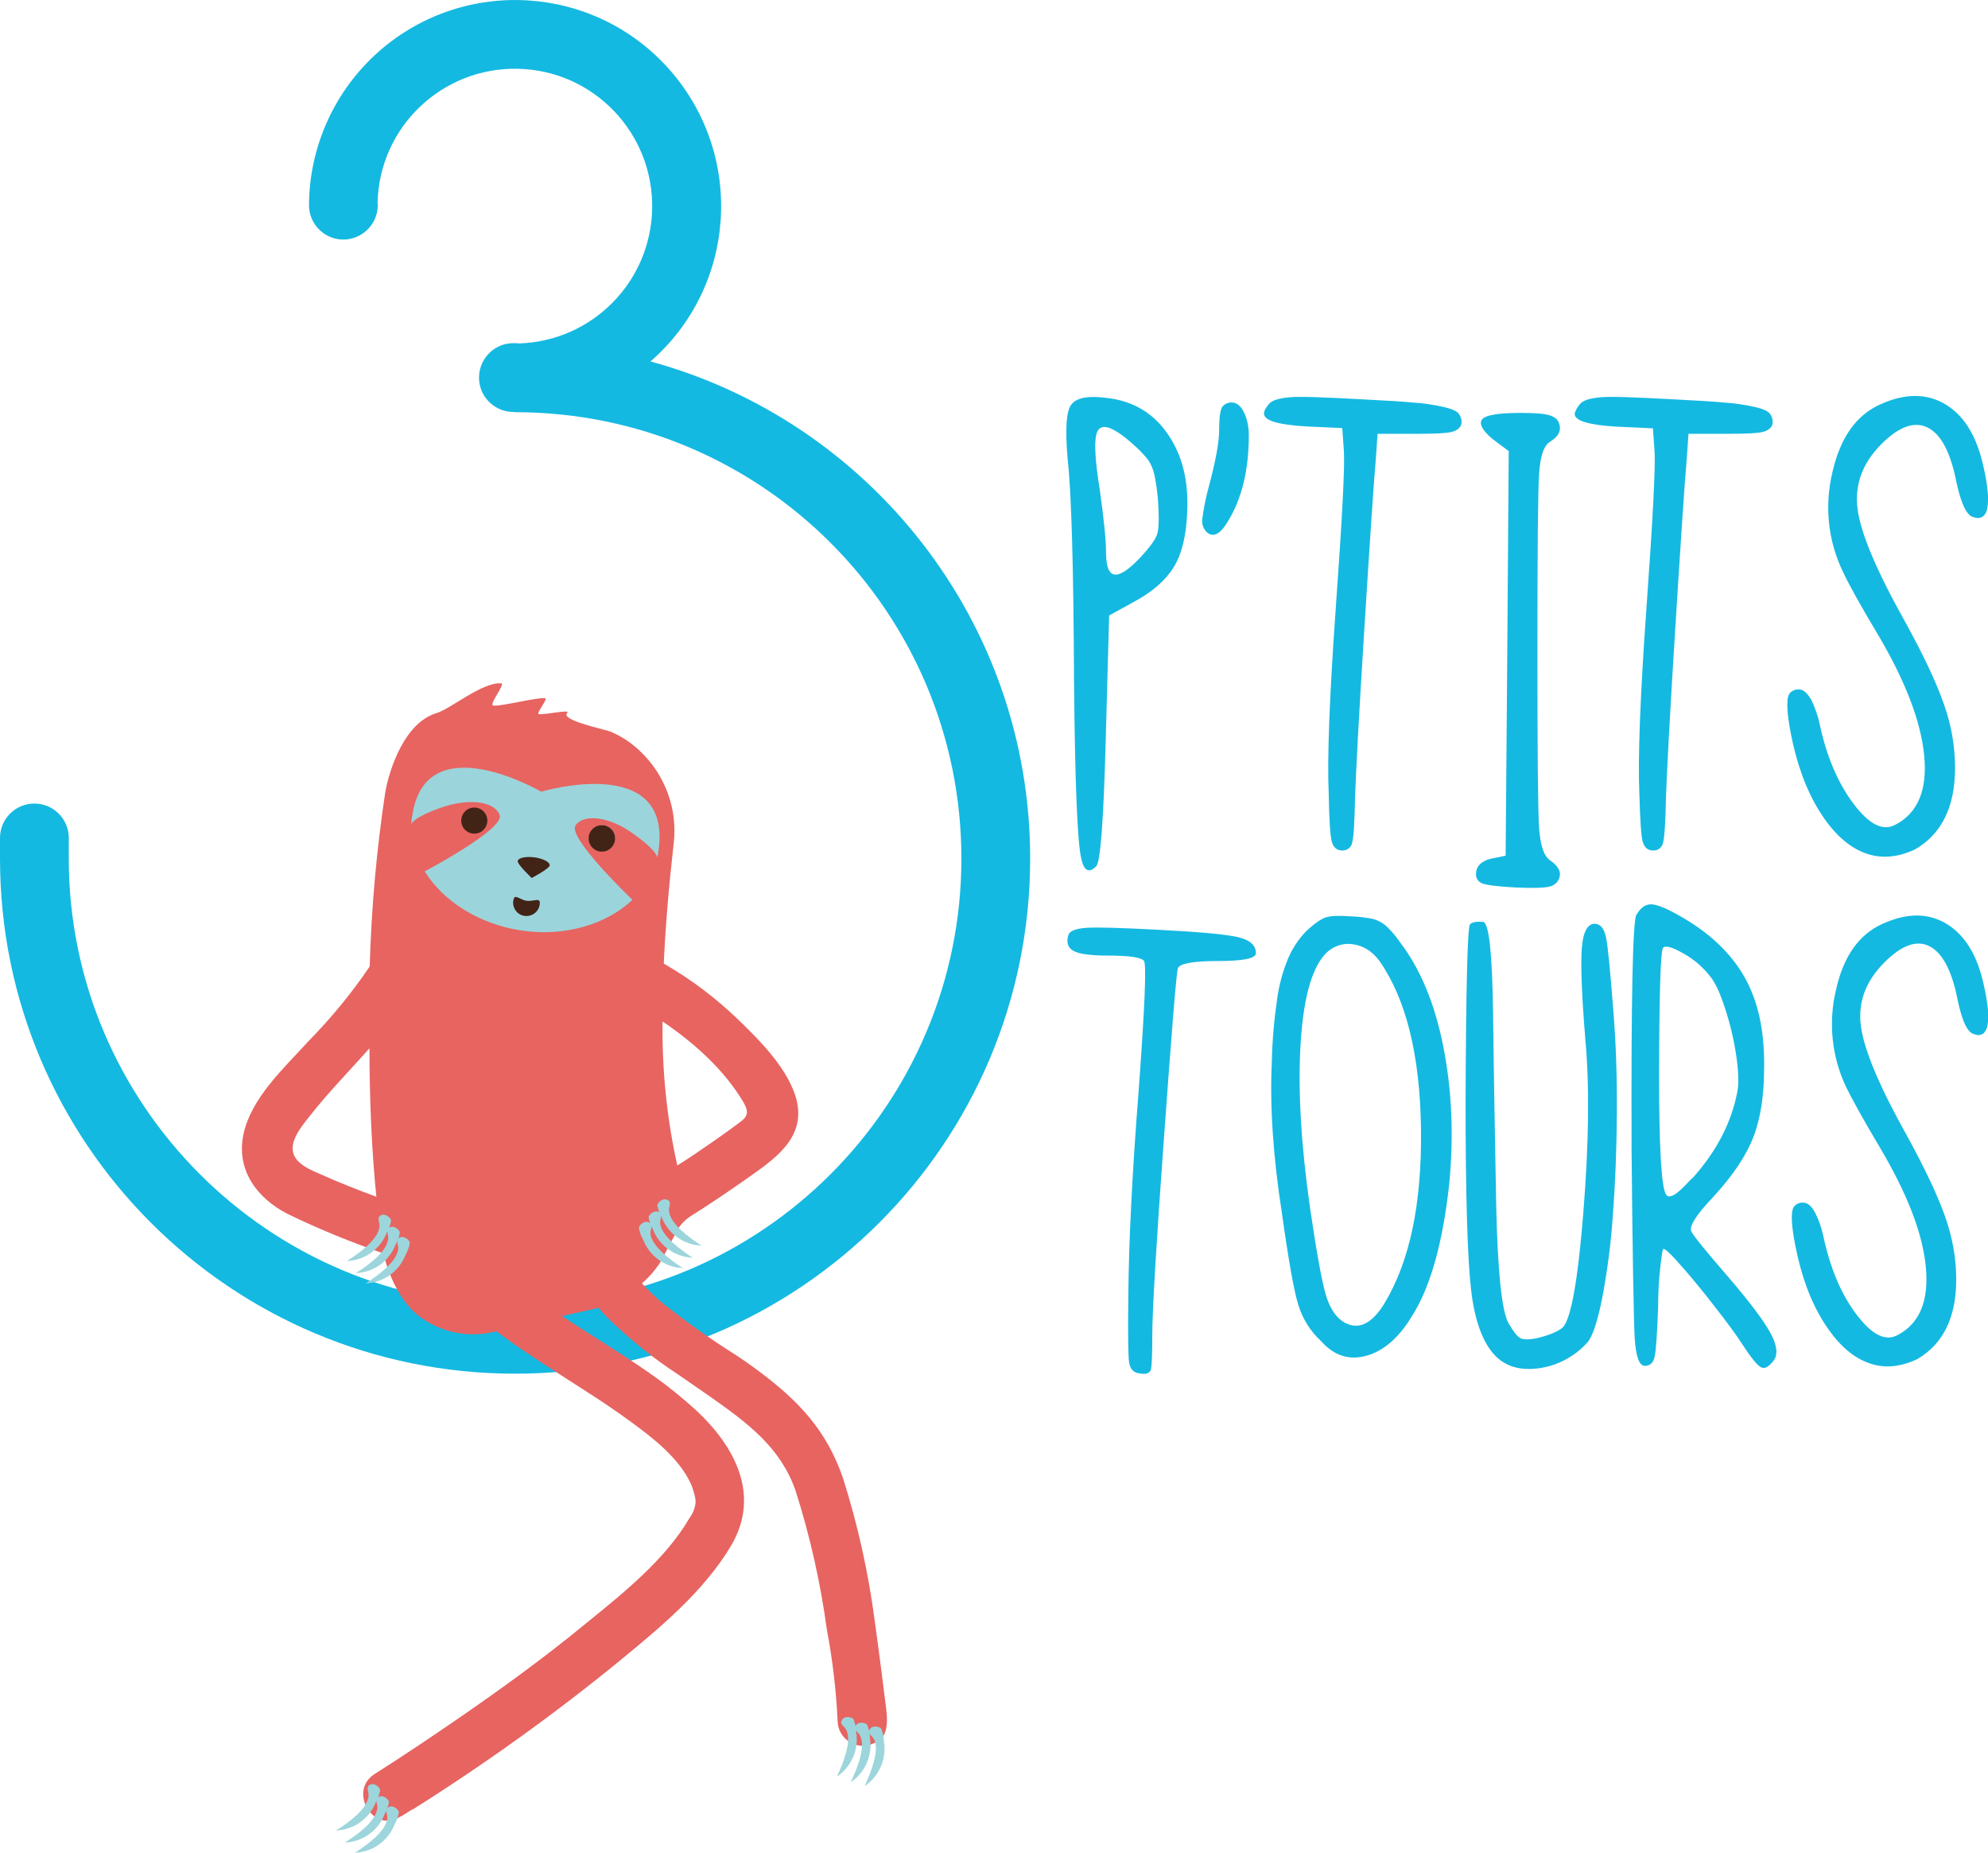 <?xml version="1.0" encoding="utf-8"?>
<!-- Generator: Adobe Illustrator 23.0.1, SVG Export Plug-In . SVG Version: 6.00 Build 0)  -->
<svg version="1.1" id="Calque_1" xmlns="http://www.w3.org/2000/svg" xmlns:xlink="http://www.w3.org/1999/xlink" x="0px" y="0px"
	 viewBox="0 0 838.3 781.3" style="enable-background:new 0 0 838.3 781.3;" xml:space="preserve">
<style type="text/css">
	.st0{fill:#9CD4DB;}
	.st1{fill:#14B9E1;}
	.st2{fill:#E76461;}
	.st3{fill:#422417;}
	.st4{fill:#9DD5DC;}
</style>
<path class="st0" d="M278.7,358.6c-0.1,1.1-1,3.6-1.3,4.6c0-0.6-1-2.9-10.6-9.7c-10.2-7.2-20.3-10.6-23.9-5.4
	c-3.7,5.2,25.3,31.6,25.3,31.6c-11,10.3-29.5,16.1-48.1,13.5c-18.6-2.6-35.7-14.2-43.4-26.8c0,0,35.9-16.5,33.8-22.5
	c-2.1-6-13.1-6.7-25-2.4c-11.9,4.3-12.5,10.6-12.6,11c0-1.1-0.1-6.9,0.2-8.1c5.4-39.5,55.7-13.2,55.7-13.2S284.5,316.9,278.7,358.6z
	"/>
<title>logo_final_3_ptits_tours</title>
<g>
	<g id="Calque_1-2">
		<path class="st1" d="M274.3,152.4c36.2-31.5,39.9-86.4,8.4-122.6s-86.4-39.9-122.6-8.4c-18.9,16.5-29.8,40.4-29.8,65.5l0,0V87
			c0.3,8,7,14.3,15,14c7.6-0.3,13.7-6.4,14-14c0-0.5,0-0.9-0.1-1.4c0.7-32,27.2-57.3,59.2-56.6s57.3,27.2,56.6,59.2
			c-0.7,30.8-25.4,55.7-56.2,56.6c-0.6-0.1-1.2-0.1-1.8-0.1c-8-0.3-14.7,6-15,14s6,14.7,14,15c0.4,0,0.7,0,1.1,0h0.1v0.1
			c104.3,0,188.2,84.6,188.2,188.2s-84,188.2-188.2,188.2C113.5,550.3,29,465.7,29,362v-8.7l0,0c0-8-6.5-14.5-14.5-14.5
			S0,345.3,0,353.3l0,0v8.7c0,119.9,97.3,217.2,217.2,217.2S434.4,481.9,434.4,362C434.4,261.9,366.5,177.5,274.3,152.4z"/>
		<path class="st1" d="M451.9,170.4c2.2-2.7,7-3.6,14.1-2.7c11.2,1.1,20,6.1,26.2,15c6.3,8.9,9.1,20,8.4,33.5
			c-0.4,9.9-2.3,17.5-5.7,23c-3.4,5.5-9,10.4-16.8,14.6l-10.4,5.7l-1.4,51.2c-0.9,34.3-2.2,52.5-4,54.5c-3.1,3.2-5.3,2-6.4-3.4
			c-1.6-7.2-2.6-31.9-3-74.1c-0.2-48.7-1.1-80.1-2.7-94.2C449.1,180.8,449.6,173.1,451.9,170.4z M478.1,187.6
			c-9.2-8.3-14.5-9.8-15.8-4.4c-0.9,3.6-0.5,11.2,1.4,22.9c1.8,12.8,2.7,21.8,2.7,26.9c0,11.7,4.8,12.3,14.5,2
			c4-4.3,6.4-7.6,7.1-9.9c0.7-2.4,0.8-7.1,0.3-14.3c-0.3-3.6-0.8-7.1-1.5-10.6c-0.5-2.2-1.3-4.2-2.5-6.1
			C482.4,191.7,480.3,189.5,478.1,187.6L478.1,187.6z"/>
		<path class="st1" d="M515.8,171.1c1.3-1.3,3.2-1.7,4.9-1.2c1.7,0.6,3.1,2.1,4.2,4.7c1.2,2.8,1.7,5.9,1.7,8.9
			c0,14.6-2.9,26.7-8.8,36.3c-3.3,5.6-6.4,7.1-9.1,4.4c-1.4-1.5-2-3.5-1.7-5.6c0.6-4.5,1.5-8.9,2.7-13.3c2.9-10.8,4.4-18.8,4.4-24.2
			C514.1,175.3,514.7,172,515.8,171.1z"/>
		<path class="st1" d="M535,170.4c1.3-1.6,4.3-2.5,8.8-2.9s14.2,0,29.3,0.8c9.4,0.5,16.9,0.9,22.4,1.4c4.5,0.3,8.9,0.9,13.3,1.9
			c3.4,0.8,5.5,1.7,6.4,2.9c0.9,1.3,1.3,2.8,1,4.4c-0.5,1.6-1.8,2.6-4,3.2s-7,0.8-14.1,0.8h-17.2l-0.7,10.1
			c-0.9,10.1-2.5,34.2-4.9,72.4c-2.4,38.1-3.6,61.8-3.9,71c-0.2,10.3-0.6,16.6-1.2,18.8c-0.3,2-2.1,3.5-4.2,3.4
			c-2.2,0-3.7-1.2-4.4-3.7s-1.1-9.1-1.3-19.9c-0.7-15,0.3-41.4,3-79.1c2.7-37.5,3.8-59.3,3.4-65.6l-0.7-9.8l-15.2-0.7
			c-11.9-0.7-17.8-2.5-17.8-5.4C533,173.3,533.7,172,535,170.4z"/>
		<path class="st1" d="M624.8,177.1c1.1-2,6.6-3,16.5-3c5.8,0,9.9,0.3,12.1,1c2.2,0.7,3.6,1.8,4,3.4c1.1,2.9-0.1,5.5-3.7,7.7
			c-2.7,1.6-4.2,6.1-4.7,13.6s-0.7,32.4-0.7,74.7s0.2,67.1,0.7,74.5s2,12,4.7,13.8c3.6,2.5,4.8,5,3.7,7.7c-0.7,1.8-2.4,3.1-4.4,3.4
			c-2.2,0.5-6.8,0.6-13.8,0.3c-7.6-0.4-12.3-1-14.1-1.7c-1.7-0.6-2.8-2.2-2.7-4c0-3.1,2-5.3,6.1-6.4l6.4-1.3
			c0.5-56.8,0.9-113.6,1.3-170.6l-6.7-5C625.3,181.7,623.7,178.9,624.8,177.1z"/>
		<path class="st1" d="M666.2,170.4c1.3-1.6,4.3-2.5,8.8-2.9s14.2,0,29.3,0.8c9.4,0.5,16.9,0.9,22.4,1.4c4.5,0.3,8.9,0.9,13.3,1.9
			c3.4,0.8,5.5,1.7,6.4,2.9c0.9,1.3,1.3,2.8,1,4.4c-0.5,1.6-1.8,2.6-4,3.2s-7,0.8-14.1,0.8H712l-0.7,10.1
			c-0.9,10.1-2.5,34.2-4.9,72.4c-2.4,38.1-3.6,61.8-3.9,71c-0.2,10.3-0.6,16.6-1.2,18.8c-0.3,2-2.1,3.5-4.2,3.4
			c-2.2,0-3.7-1.2-4.4-3.7s-1.1-9.1-1.4-19.8c-0.7-15,0.3-41.4,3-79.1c2.7-37.5,3.8-59.3,3.4-65.6l-0.7-9.8l-15.2-0.7
			c-11.9-0.7-17.8-2.5-17.8-5.4C664.2,173.3,664.9,172,666.2,170.4z"/>
		<path class="st1" d="M793.1,170.4c10.5-4.7,19.7-4.6,27.6,0.3s13.1,13.8,15.8,26.6c0.8,3.4,1.4,6.8,1.7,10.3
			c0.2,2.2,0.2,4.5-0.2,6.7c-0.2,1.4-0.8,2.6-1.9,3.5c-1.1,0.7-2.5,0.8-3.7,0.3c-2.9-0.4-5.4-5.4-7.4-14.8
			c-2.5-12.6-6.5-20.2-12.1-23s-12.1-0.5-19.5,6.9c-8.1,8.1-11.4,17.2-10.1,27.4c1.3,10.2,8,26,19.9,47.3c7.9,14.3,13.4,26,16.5,35
			c3.1,8.6,4.7,17.7,4.7,26.9c0,16.4-5.6,27.8-16.8,34.3c-7.6,3.6-14.9,4.1-21.7,1.4s-13.1-8.5-18.7-17.5c-5.6-9-9.6-20-12.1-33
			c-1.8-9.6-1.9-15.2-0.3-16.8c1.2-1.3,3-1.8,4.7-1.4c1.6,0.5,3,2,4.4,4.5c1.5,3.2,2.7,6.5,3.4,9.9c2.9,13.7,7.7,24.9,14.3,33.7
			s12.5,11.7,17.7,8.8c9.4-4.9,13.5-14.6,12.1-29.1s-8-31.7-19.9-51.7c-7-11.7-11.8-20.3-14.4-25.9c-6.3-13-7.8-27.8-4.4-41.9
			C776,184.5,782.8,174.9,793.1,170.4z"/>
		<path class="st1" d="M450.6,394c0.6-1.5,3.2-2.5,7.6-2.8s14.3,0,29.6,0.8c17.6,0.9,28.9,1.9,34.1,3.1s7.7,3.5,7.7,6.8
			c0,2.2-5.3,3.3-15.8,3.3s-16.2,1-17.1,3c-0.7,2.4-2.6,26.4-5.9,71.8s-4.9,73-4.9,82.7c0,8.3-0.2,13.3-0.6,14.8
			c-0.5,1.5-2,2.1-4.6,1.6c-2.6-0.2-4.2-1.8-4.6-4.8s-0.5-12.5-0.3-28.5c0.2-22.4,1.6-50.8,4.3-85.3c2.6-35.3,3.4-53.8,2.3-55.3
			c-0.9-1.5-6-2.3-15.5-2.3c-7.2,0-12-0.7-14.3-2S449.5,397.3,450.6,394z"/>
		<path class="st1" d="M550.7,392.7c3.3-3.1,6-5,8.1-5.8s5.9-0.9,11.4-0.5c3,0.1,6,0.5,8.9,1.1c1.9,0.5,3.7,1.5,5.3,2.8
			c2.2,2.1,4.2,4.4,5.9,6.9c8.6,11.2,14.7,25.9,18.3,44s4.5,37.5,2.5,58.1c-2.7,24.6-7.8,43-15.5,55.3c-5.5,9.2-11.9,14.9-19.3,17
			s-13.8,0-19.2-6.1c-4.5-4.1-7.8-9.4-9.6-15.2c-1.8-5.7-4.1-18.5-6.9-38.5c-3.7-23.7-5.2-45.1-4.3-64.2c0.2-9,1-17.9,2.3-26.8
			c0.8-5.6,2.3-11.2,4.5-16.5C544.9,400,547.5,396.1,550.7,392.7z M581.7,405.2c-3.1-4.2-6.9-6.5-11.4-7.1
			c-4.4-0.6-8.8,1.1-11.7,4.4c-5.7,6.4-9.1,19.1-10.2,38.2c-1.1,19.1,0.2,41.9,4,68.5c2.7,18.4,4.9,30.6,6.6,36.5
			c1.7,5.9,4.4,9.9,7.9,11.9c5.9,3.3,11.5,0.7,16.8-7.9c10.8-17.8,15.9-42.3,15.5-73.6S592.9,421.2,581.7,405.2z"/>
		<path class="st1" d="M619.9,389.7c0.9-0.9,2.7-1.2,5.6-1c2.4,0.7,3.8,13.6,4.1,38.9s0.8,51.9,1.3,80c0.6,28.1,2.3,44.8,5.1,50.1
			c2,3.5,3.6,5.6,4.9,6.4s3.6,0.8,6.9,0.2c5.5-1.3,9.2-2.9,11.2-4.6c3.5-3.7,6.4-20,8.7-48.9s2.6-53.1,0.8-72.6
			c-1.5-18.4-2-31.2-1.5-38.2s2.4-10.5,5.4-10.5c2.4,0,4,1.9,4.8,5.6s1.8,14.1,3.1,31c1.1,13.4,1.6,27.8,1.5,43.3
			s-0.7,29.9-1.7,43.1c-0.8,11.7-2.3,23.4-4.5,34.9c-2,10-4.1,16.2-6.2,18.6c-5.3,5.9-12.5,9.8-20.4,10.9
			c-7.9,1.1-14.1-0.7-18.5-5.3c-5.3-5.5-8.7-14.8-10.2-28s-2.3-39.5-2.3-79C618.2,415.7,618.8,390.8,619.9,389.7z"/>
		<path class="st1" d="M690,385.8c1.8-3.1,3.9-4.6,6.4-4.5s6.6,1.8,12.3,5.1c12.3,7,21.3,15.6,27,25.7s8.4,22.7,8.2,37.9
			c0,11.8-1.5,21.7-4.6,29.6s-8.7,16.2-16.8,25c-7.5,7.9-10.5,12.8-9.2,14.8c0.9,1.8,6.1,8.2,15.8,19.4c9,10.5,14.9,18.4,17.6,23.5
			s3.1,8.9,1.2,11.4c-2,2.6-3.7,3.6-5.3,2.8s-4.2-4-7.9-9.7c-2-3.1-4.8-7-8.4-11.7s-7.1-9.2-10.5-13.3c-3.4-4.2-6.5-7.7-9.2-10.7
			c-2.8-3-4.4-4.5-5.1-4.5c-0.2-0.2-0.5,0.8-0.8,3s-0.7,5.2-1,9s-0.5,8-0.5,12.3c-0.4,11.6-0.9,18.7-1.5,21.2
			c-0.5,2.5-1.9,3.8-4.1,3.8c-2.4,0-3.8-4-4.3-12c-0.4-8-0.9-34.6-1.3-79.9v-1C687.8,420.9,688.5,388.4,690,385.8z M721,411.5
			c-3-3.8-6.7-7-11-9.4c-4.7-2.7-7.6-3.6-8.7-2.5c-1.1,1.3-1.6,19.1-1.7,53.4c0,31.2,1,48.1,3,50.7c1.3,2,4.6,0,9.9-5.9l1.7-1.6
			c9.9-11.2,16-23.2,18.4-35.9c0.7-3.5,0.5-8.7-0.5-15.5c-1-6.7-2.6-13.3-4.7-19.7C725.3,418.6,723.2,414.1,721,411.5z"/>
		<path class="st1" d="M794.1,389.4c10.3-4.6,19.3-4.5,27,0.3s12.9,13.5,15.5,26c0.8,3.3,1.3,6.6,1.7,10c0.2,2.2,0.2,4.4-0.2,6.6
			c-0.2,1.3-0.8,2.6-1.8,3.5c-1.1,0.7-2.4,0.8-3.6,0.3c-2.9-0.4-5.3-5.3-7.2-14.5c-2.4-12.3-6.4-19.8-11.8-22.6
			c-5.5-2.8-11.8-0.5-19.1,6.8c-7.9,7.9-11.2,16.8-9.9,26.8s7.8,25.5,19.5,46.4c7.7,14,13,25.4,16.1,34.2c3,8.5,4.6,17.4,4.6,26.3
			c0,16-5.5,27.2-16.5,33.6c-7.5,3.5-14.6,4-21.2,1.3c-6.7-2.6-12.8-8.3-18.3-17.1s-9.4-19.5-11.9-32.3c-1.8-9.4-1.9-14.9-0.3-16.5
			c1.2-1.2,2.9-1.7,4.6-1.3c1.5,0.4,3,1.9,4.3,4.5c1.5,3.1,2.6,6.3,3.3,9.7c2.9,13.4,7.5,24.4,14,32.9c6.5,8.6,12.2,11.4,17.3,8.6
			c9.2-4.8,13.2-14.3,11.9-28.5s-7.8-31-19.4-50.6c-6.8-11.4-11.5-19.9-14.2-25.4c-6.1-12.8-7.6-27.3-4.3-41
			C777.3,403.2,784,393.8,794.1,389.4z"/>
		<g id="Calque_1-2-2">
			<path class="st2" d="M373.7,720.6c0-0.2-3.1-24.8-4.8-36.9c-2.7-20.6-7.2-40.9-13.5-60.7c-6.9-19.9-18.5-32.2-35.2-44.7
				c-3.6-2.7-7.3-5.3-11.2-7.8c-9.8-6.2-19.2-12.9-28.3-20c-3.6-2.9-6.9-6-10-9.4c2.7-2.3,5.1-5,7.1-7.9c0.4-0.6,0.8-1.3,1.2-2
				l6.4-12.1c1.3-2.6,3.4-4.7,5.8-6.3c8-5,15.8-10.3,23.5-15.7c11.3-8,25-16.8,21.3-32.9c-3.1-13-15.4-25.3-24.7-34.3
				c-9.5-9.1-20-17.1-31.4-23.6c0.7-15.4,2.1-32.3,4.2-50.8c1.7-14.5-3.7-29-14.4-39c-3.6-3.4-7.7-6.1-12.2-8
				c-2.4-1-21.4-4.8-18.3-7.9c1.7-1.7-9.6,0.9-12,0.5c-1.3-0.2,4-6.5,2.7-6.7c-3.3-0.5-18.5,3.5-21.8,3.1c-2.4-0.2,5.5-9.4,3.1-9.4
				c-8-0.4-20.8,10.5-26.9,12.5c-13.6,3.9-20,23.4-21.8,33.2c-3.7,24.4-5.9,49-6.6,73.7c-7.7,11.4-16.5,22-26.1,31.8
				c-10.1,11.1-23.8,23.6-27.1,38.8s5.7,27.1,18.5,33.7c13.2,6.4,26.7,11.9,40.5,16.7c0.2,1.3,4.2,18,14.6,26.1c9,7,20.7,9.6,31.8,7
				l1.2-0.3c12.5,9.4,25.8,17.5,38.9,26c5.9,3.8,11.7,7.7,17.3,11.8c9.6,7,20.9,15.6,25.9,26.7c0.9,2.1,1.5,4.3,1.9,6.5
				c-0.2-1.2,0.1,0.7,0,1.5c-0.3,2.4-1.3,4.6-2.7,6.5c-10,17.1-27.5,31.2-42.8,43.6c-17.9,14.8-36.7,28.4-55.9,41.6
				c-11.1,7.6-22.4,15.2-33.8,22.4c-8.7,5.4-4.7,17.2,2.7,19.4l0,0c1.1,0.4,2.3,0.5,3.5,0.3h0.3c1.2-0.2,2.4-0.6,3.5-1.2
				c0,0,0,0,0-0.1l0.6-0.3l0.4-0.2c0,0,0,0,0,0.1c1.4-0.9,3-1.9,4.6-2.9l-0.2-0.4c0.1,0.1,0.2,0.3,0.3,0.5
				c30.5-19.2,59.8-40.2,87.7-63c16.9-13.9,35.4-29.2,46.8-48.4c12.5-21.2,1.8-41.7-14.9-57.2c-5.1-4.6-10.4-9-15.9-13
				c-11.2-8.1-23.1-15.3-34.7-22.8l-5.8-3.8l12.5-2.8l1.8-0.4l1.1-0.3c1.5,1.8,3.1,3.6,4.8,5.2c8.7,8.4,18.2,16,28.4,22.7
				c4.9,3.4,9.8,6.7,14.6,10.1c15.3,10.8,29,21,35.3,39.2c6.1,19.1,10.5,38.8,13.2,58.7c2.4,12.6,3.9,25.4,4.5,38.3
				c0.1,5.9,5,10.6,10.9,10.5c1.5,0,3-0.4,4.4-1.1l0,0h0.1c1.1-0.5,2.1-1.2,2.9-2l0,0C375.1,730.1,373.8,721.8,373.7,720.6z
				 M313.4,464.6c3.4,5.7,0.9,6.9-4,10.5s-10.6,7.6-16.1,11.3c-2.5,1.7-5.1,3.4-7.7,5c-4.4-19.9-6.5-40.3-6.2-60.7
				C292.7,439.7,305.4,451.1,313.4,464.6L313.4,464.6z M135.4,495.2c-3.7-1.6-8.8-3.6-11-7.3c-3.4-5.8,2.7-12.9,6.2-17.3
				c7.8-10,16.8-19.1,25.2-28.6c0,22.1,1,43.9,2.9,62.6C150.8,501.7,143,498.6,135.4,495.2z M173.4,762.4L173.4,762.4
				c0,0,0.1,0.1,0.1,0.2C173.4,762.5,173.3,762.4,173.4,762.4L173.4,762.4z M242.7,348c-3.6,5.1,24,31.4,24,31.4
				c-10.8,10.2-28.1,15.6-46.4,13s-33.5-12.5-41.2-25c0,0,33.7-17.8,31.6-23.7s-13.1-7.3-24.9-3.1s-12.2,6.6-12.3,7
				c0-1.1,0-2.3,0.3-3.4c5.4-39,54.4-10.4,54.4-10.4s55.2-16.5,49.5,24.7c-0.1,1.1-0.3,2.1-0.6,3.1c0-0.6-0.5-3.3-10-10
				C257.3,344.4,246.3,342.9,242.7,348z M259.3,354.2c-0.4,3-3.2,5.1-6.2,4.7c-3-0.4-5.1-3.2-4.7-6.2c0.4-3,3.2-5.1,6.2-4.7
				C257.6,348.4,259.7,351.2,259.3,354.2L259.3,354.2z"/>
			<path class="st3" d="M231.8,364.9c-0.2,1.4-7.6,5.3-7.6,5.3s-6-5.7-5.9-7.1s3.4-2.1,7.1-1.6S231.9,363.5,231.8,364.9z"/>
			<path class="st3" d="M227.6,381.2c-0.3,3.1-3.1,5.3-6.2,5s-5.3-3.1-5-6.2c0-0.1,0-0.3,0.1-0.4l0,0c0.4-3.1,2.6-0.2,5.6,0.2
				S228,378.1,227.6,381.2z"/>
		</g>
		<path class="st4" d="M292.1,530.3c-7.5-0.3-14.1-5-16.8-12c-0.9-1.6-1.5-3.2-1.8-5c-0.1-0.8,2.3-3.6,4.6-2.1
			c0.6,0.3,0.9,1.1,0.5,2.7c-0.3,1-0.3,2,0,3C279.9,521.5,286.1,526.4,292.1,530.3z"/>
		<path class="st4" d="M295.8,525.2c-7.5-0.3-14.1-5-16.8-12c-0.9-1.6-1.5-3.3-1.8-5c-0.1-0.8,2.3-3.6,4.6-2.1
			c0.6,0.3,0.9,1.1,0.5,2.6c-0.3,1-0.3,2,0,3C283.6,516.4,289.8,521.3,295.8,525.2z"/>
		<path class="st4" d="M288,534.7c-7.5-0.3-14.1-5-16.8-12c-0.9-1.6-1.5-3.2-1.8-5c-0.1-0.8,2.3-3.6,4.6-2.1
			c0.6,0.3,0.9,1.1,0.5,2.7c-0.3,1-0.3,2,0,3C275.8,525.8,281.9,530.8,288,534.7z"/>
		<path class="st4" d="M163.5,523.4c0.3-1,0.3-2,0-3c-0.4-1.6-0.1-2.3,0.5-2.7c2.3-1.5,4.7,1.2,4.6,2.1c-0.3,1.8-0.9,3.4-1.8,5
			c-2.7,7-9.3,11.7-16.8,12C156.1,533,162.3,528,163.5,523.4z"/>
		<path class="st4" d="M159.8,518.3c0.3-1,0.3-2,0-3c-0.4-1.6-0.1-2.3,0.5-2.7c2.2-1.5,4.7,1.2,4.6,2.1c-0.3,1.8-0.9,3.4-1.8,5
			c-2.7,7-9.3,11.7-16.8,12C152.4,527.8,158.6,522.9,159.8,518.3z"/>
		<path class="st4" d="M167.7,527.7c0.3-1,0.3-2,0-3c-0.4-1.6-0.1-2.3,0.5-2.7c2.2-1.5,4.7,1.2,4.6,2.1c-0.3,1.8-0.9,3.4-1.8,5
			c-2.7,7-9.3,11.7-16.8,12C160.2,537.3,166.4,532.4,167.7,527.7z"/>
		<path class="st4" d="M158.9,763.5c0.3-1,0.3-2,0-3c-0.4-1.6-0.1-2.3,0.5-2.7c2.2-1.5,4.7,1.2,4.6,2.1c-0.3,1.8-0.9,3.4-1.8,5
			c-2.7,7-9.3,11.7-16.8,12C151.5,773.1,157.7,768.1,158.9,763.5z"/>
		<path class="st4" d="M155.2,758.4c0.3-1,0.3-2,0-3c-0.4-1.6-0.1-2.3,0.5-2.7c2.2-1.5,4.7,1.2,4.6,2.1c-0.3,1.8-0.9,3.4-1.8,5
			c-2.7,7-9.3,11.7-16.8,12C147.8,768,154,763,155.2,758.4z"/>
		<path class="st4" d="M163.1,767.8c0.3-1,0.3-2,0-3c-0.4-1.6-0.1-2.3,0.5-2.7c2.2-1.5,4.7,1.2,4.6,2.1c-0.3,1.8-0.9,3.5-1.8,5
			c-2.7,7-9.3,11.7-16.8,12C155.6,777.4,161.8,772.5,163.1,767.8z"/>
		<path class="st4" d="M363.1,732.9c-0.3-1-0.8-1.8-1.5-2.5c-1.2-1.2-1.3-2-0.9-2.5c1.1-2.5,4.6-1.4,5-0.6c0.7,1.7,1,3.4,1.1,5.2
			c1.3,7.4-1.9,14.8-8.1,19C361.8,745,364.5,737.5,363.1,732.9z"/>
		<path class="st4" d="M357.3,730.5c-0.3-1-0.8-1.8-1.5-2.5c-1.2-1.1-1.3-2-0.9-2.5c1.1-2.5,4.6-1.4,5-0.6c0.7,1.7,1.1,3.4,1.1,5.2
			c1.3,7.4-1.9,14.8-8.1,19C356,742.5,358.6,735.1,357.3,730.5z"/>
		<path class="st4" d="M369,734.5c-0.3-1-0.8-1.9-1.5-2.5c-1.2-1.1-1.3-2-0.9-2.5c1.1-2.5,4.6-1.4,5-0.6c0.7,1.7,1.1,3.4,1.1,5.2
			c1.3,7.4-1.9,14.8-8.1,19C367.6,746.5,370.3,739.1,369,734.5z"/>
	</g>
</g>
<circle class="st3" cx="200" cy="346" r="5.5"/>
<circle class="st3" cx="253.8" cy="353.5" r="5.6"/>
</svg>
